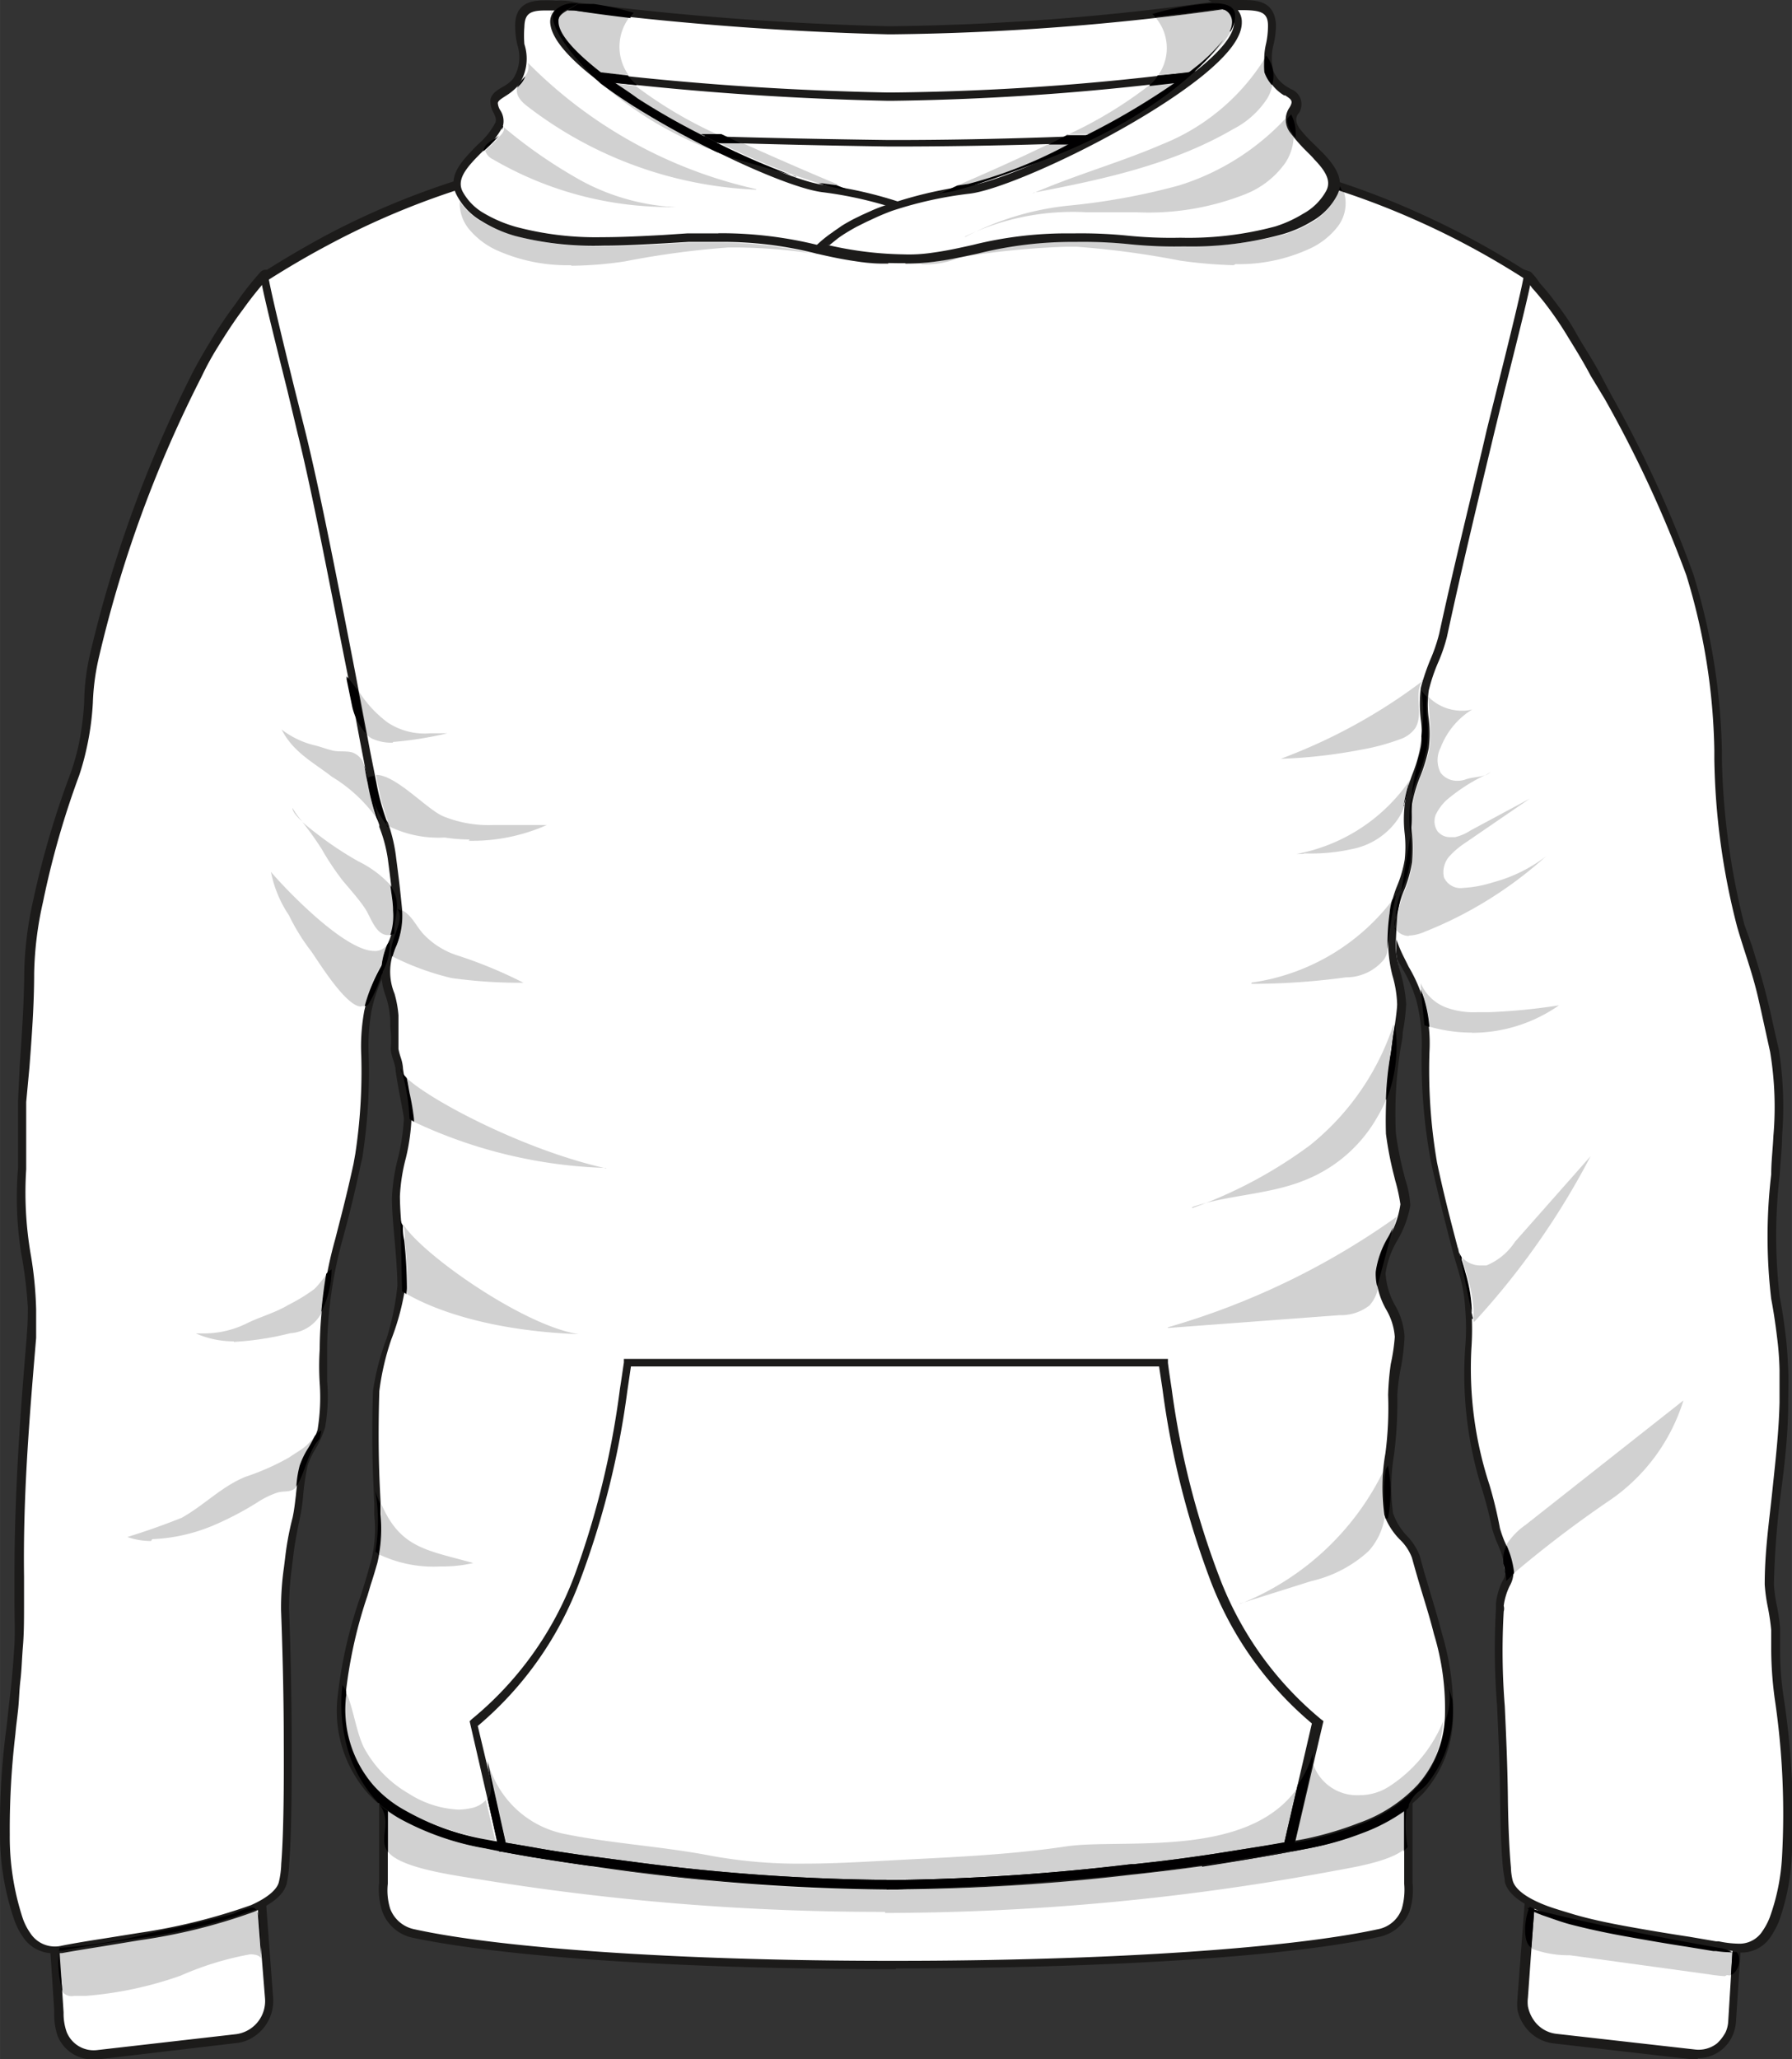 <svg id="Livello_1" data-name="Livello 1" xmlns="http://www.w3.org/2000/svg" width="35mm" height="40.21mm" viewBox="0 0 99.21 113.98">
  <rect x="0" y="0" width="99.21" height="113.98" fill="#333333" stroke="none"/>
  <defs>
    <style>
      .cls-1 {
        fill: #fff;
      }

      .cls-2, .cls-3 {
        fill: #1c1b1a;
      }

      .cls-3 {
        opacity: 0.2;
        isolation: isolate;
      }

      .cls-4 {
        fill: #010001;
      }

      .cls-5 {
        fill: #c7c7c5;
      }

      .cls-6 {
        fill: #8c8d8e;
      }
    </style>
  </defs>
  <g>
    <path class="cls-1" d="M76.31,107c-5.43,1.2-16.29,1.75-27.11,1.75-10.57,0-21.06-.61-26.38-1.75a2,2,0,0,1-1.49-1.29,5.25,5.25,0,0,1-.14-1.89V96c4.52,1.46,16.19,2.19,28,2.21,12,0,24.16-.72,28.77-2.21v7.81a5.24,5.24,0,0,1-.13,1.89A2,2,0,0,1,76.31,107"/>
    <path class="cls-2" d="M21.47,96.33v7.94a3.4,3.4,0,0,0,.13,1.38,1.81,1.81,0,0,0,1.33,1.14c4.89,1.08,15,1.75,26.31,1.75h.37c11.46,0,21.72-.67,26.68-1.75a1.74,1.74,0,0,0,1.32-1.14,3.79,3.79,0,0,0,.13-1.38V96.33c-4.37,1.29-15.34,2.12-28.14,2.12h-.39c-10.07,0-22.51-.59-27.73-2.12M49.6,109h-.37c-11.55,0-21.42-.68-26.44-1.75a2.29,2.29,0,0,1-1.64-1.48,4,4,0,0,1-.16-1.57V95.69l.32.11c4.06,1.29,15,2.16,27.88,2.16h.4c13,0,24.16-.87,28.3-2.2l.31-.1v8.54a4,4,0,0,1-.15,1.57,2.31,2.31,0,0,1-1.68,1.44c-5,1.11-15.25,1.75-26.78,1.75"/>
    <path class="cls-1" d="M95.16,113.35a1.89,1.89,0,0,1-1.37.4l-4.15-.49-3.49-.41A2,2,0,0,1,84.7,112a2.29,2.29,0,0,1-.35-.82,4.86,4.86,0,0,1,0-.54c.09-1.22.2-2.43.28-3.65l.39-5,5.56.65,5.91.68-.33,5.12c-.08,1.19-.15,2.37-.23,3.5a2.1,2.1,0,0,1-.16.7,1.72,1.72,0,0,1-.55.7"/>
    <path class="cls-2" d="M85.19,102.21l-.6,8.37a1.93,1.93,0,0,0,0,.48,2,2,0,0,0,.3.73,1.76,1.76,0,0,0,1.27.79l7.69.87a1.65,1.65,0,0,0,1.21-.34,2.32,2.32,0,0,0,.47-.61,1.66,1.66,0,0,0,.15-.62l.52-8.44-11-1.23M94,114h-.27L86,113.11a2.28,2.28,0,0,1-1.62-1,2.32,2.32,0,0,1-.37-.87,3.11,3.11,0,0,1,0-.61l.67-8.88,12,1.34-.57,8.81a2.35,2.35,0,0,1-.19.78,2.16,2.16,0,0,1-.61.79,2.09,2.09,0,0,1-1.31.46"/>
    <path class="cls-1" d="M13.55,112.68a1.8,1.8,0,0,1-.52.13l-4.37.52-3.27.37a1.86,1.86,0,0,1-1.95-1.13,4,4,0,0,1-.19-1.37c-.07-1.17-.15-2.34-.22-3.5-.1-1.48-.19-3-.28-4.37l6.12-.72,5.25-.61c.14,1.81.27,3.61.41,5.41l.24,3.22a2.51,2.51,0,0,1-.19,1.05,2.11,2.11,0,0,1-1.11,1.07"/>
    <path class="cls-2" d="M3,103.47l.52,7.93a3.05,3.05,0,0,0,.17,1.08,1.61,1.61,0,0,0,1.69,1l7.69-.88a1.85,1.85,0,0,0,1.6-2L14,102.25,3,103.49M5.14,114a2.09,2.09,0,0,1-1.95-1.3A3.68,3.68,0,0,1,3,111.49v-.24l-.54-8.16,12-1.38.66,8.88a2.37,2.37,0,0,1-1.44,2.35,2,2,0,0,1-.58.15L5.39,114H5.14"/>
    <path class="cls-1" d="M66.82,7.43c-5,3.42-10.9,6.49-17,6.84a3.35,3.35,0,0,1-.71-.07,45.65,45.65,0,0,1-16.3-7,6.23,6.23,0,0,1-2.27-2.58c-.51-1.75-1-2.93-.87-3.58A.94.94,0,0,1,30,.45,3,3,0,0,1,31.77.37q8.65,1.07,17.39,1.28A140.71,140.71,0,0,0,67.84.25a1.74,1.74,0,0,1,.87.37c1.34.81,1.41,4.22-.87,6.07-.26.21-.59.46-1,.74"/>
    <path class="cls-2" d="M30.84.58a1.23,1.23,0,0,0-.68.11.81.81,0,0,0-.31.44,5.49,5.49,0,0,0,.44,2c.14.42.29.88.44,1.43a5.89,5.89,0,0,0,2.2,2.49,45.61,45.61,0,0,0,16.2,7l.66.08c5.17-.29,10.66-2.54,16.9-6.81.38-.26.72-.52,1-.73a4.63,4.63,0,0,0,1.75-3.91A2.23,2.23,0,0,0,68.6.93L68.42.72a.89.89,0,0,0-.5-.23A143.18,143.18,0,0,1,49.42,1.9h-.26A173.68,173.68,0,0,1,31.8.58a5.13,5.13,0,0,0-1,0m19,14h0a4.78,4.78,0,0,1-.76-.09A45.56,45.56,0,0,1,32.66,7.42a6.33,6.33,0,0,1-2.37-2.75c-.15-.52-.3-1-.44-1.41A5.42,5.42,0,0,1,29.41,1a1.24,1.24,0,0,1,.53-.77A3.23,3.23,0,0,1,31.86.13a166.78,166.78,0,0,0,17.3,1.32h.25A138.58,138.58,0,0,0,67.84,0a1.26,1.26,0,0,1,.87.31l.14.1A2.62,2.62,0,0,1,70,2.55,5.16,5.16,0,0,1,68,6.87c-.27.22-.62.49-1,.77-6.37,4.31-12,6.56-17.17,6.87h0"/>
    <path class="cls-1" d="M66.82,11.15c-5,3.4-10.9,6.48-17,6.83a2.81,2.81,0,0,1-.71-.08,45.45,45.45,0,0,1-16.3-7,6.26,6.26,0,0,1-2.27-2.57c-.51-1.75-1-2.93-.87-3.59a.93.93,0,0,1,.42-.65A3.12,3.12,0,0,1,31.8,4,167.93,167.93,0,0,0,49.16,5.35,140.7,140.7,0,0,0,67.84,4a1.73,1.73,0,0,1,.87.36c1.34.82,1.41,4.23-.87,6.07-.25.21-.59.46-1,.75"/>
    <path class="cls-2" d="M30.84,4.23a1.24,1.24,0,0,0-.68.13.77.77,0,0,0-.31.42,5.4,5.4,0,0,0,.44,2.06c.14.42.29.87.44,1.42a5.92,5.92,0,0,0,2.2,2.45,45.23,45.23,0,0,0,16.18,6.91,4.58,4.58,0,0,0,.66.08c5.12-.3,10.66-2.52,16.91-6.8.37-.26.71-.51,1-.73a4.68,4.68,0,0,0,1.75-3.91,2.18,2.18,0,0,0-.83-1.75l-.18-.14a1,1,0,0,0-.5-.23A143.22,143.22,0,0,1,49.4,5.58h-.26A167.48,167.48,0,0,1,31.8,4.31c-.32,0-.64-.07-1-.08m19,14h0a6.31,6.31,0,0,1-.76-.08,46.15,46.15,0,0,1-16.37-7,6.13,6.13,0,0,1-2.37-2.69c-.15-.54-.3-1-.44-1.41a5.44,5.44,0,0,1-.44-2.29,1.27,1.27,0,0,1,.53-.77,3.36,3.36,0,0,1,2-.09A166.15,166.15,0,0,0,49.16,5.12h.25a140.35,140.35,0,0,0,18.43-1.4,1.2,1.2,0,0,1,.87.31l.14.09A2.62,2.62,0,0,1,70,6.26,5.14,5.14,0,0,1,68,10.57c-.27.22-.62.48-1,.76-6.39,4.32-12,6.57-17.17,6.87h0"/>
    <path class="cls-1" d="M97.74,107.06c-.73,1-1.75.83-2.8.63-1.39-.22-3.17-.49-4.9-.81-1-.19-2-.4-2.94-.65-.52-.14-1-.31-1.53-.49-1.16-.44-1.94-1-2.09-1.61a4.48,4.48,0,0,0-.11-.72c-.08-.88-.14-2.33-.15-4-.06-4.38-.49-8.58-.23-10.33v-.31c.1-1,.52-1.29.53-1.75a16.51,16.51,0,0,0-.7-2.47c-.49-2.75-1.83-5.06-1.53-10a15,15,0,0,0,0-2.12,9,9,0,0,0-.34-2c-.14-.53-.31-1-.45-1.53-.39-1.54-.78-3.07-1.11-4.61A30.19,30.19,0,0,1,79,58.14a9.57,9.57,0,0,0-.35-2.87,16.61,16.61,0,0,0-1.2-2.56,10.94,10.94,0,0,1-.8-2.91c-.2-1.15-.37-2.55-.49-4.11A97.37,97.37,0,0,1,76,33.49a50.68,50.68,0,0,1,2-12.65c1.34-4.18,3.5-6.65,6.64-5.52l.2.23a1.21,1.21,0,0,0,.22.32c.17.19.37.42.6.7A22,22,0,0,1,87,18.5a18.28,18.28,0,0,1,1.27,2.18,71.84,71.84,0,0,1,5.25,11.07,35.24,35.24,0,0,1,1.56,9.77,41.68,41.68,0,0,0,1.27,9.69c.42,1.36.88,2.72,1.2,4.11l.66,2.82h0a19.55,19.55,0,0,1,.16,4.71c-.16,3.16-.56,6.74-.13,9,.13.71.25,1.42.33,2.12s.11,1.25.14,1.87,0,1.24,0,1.84c-.09,3.33-.7,6.36-.82,10,0,.42.34,2,.34,2.41s0,.78,0,1.15a19.26,19.26,0,0,0,.18,2.63,44.27,44.27,0,0,1,.45,8.91,12,12,0,0,1-.7,3.5,4.41,4.41,0,0,1-.42.77"/>
    <path class="cls-2" d="M83.15,15.25c-2.62,0-4.13,3.07-5,5.63a50.67,50.67,0,0,0-2,12.59,98.19,98.19,0,0,0,.14,12.25c.14,1.55.29,2.93.49,4.09a10.25,10.25,0,0,0,.78,2.83c.13.29.28.57.43.88a8.26,8.26,0,0,1,1.15,4.68,30.26,30.26,0,0,0,.42,6.16c.31,1.47.67,2.91,1.12,4.61.07.28.15.55.22.81s.15.47.22.72a8.71,8.71,0,0,1,.34,2,15.57,15.57,0,0,1,0,2.16,20.68,20.68,0,0,0,1,7.53,23.24,23.24,0,0,1,.58,2.4,6.84,6.84,0,0,0,.25.72,5.58,5.58,0,0,1,.5,1.75,1.55,1.55,0,0,1-.21.73,3.58,3.58,0,0,0-.33,1.1.55.55,0,0,1,0,.31,38.33,38.33,0,0,0,.06,5.25c.07,1.54.15,3.29.17,5s.09,3.08.17,3.92a3.27,3.27,0,0,0,.09.7c.12.5.76,1,1.94,1.44.44.16,1,.32,1.52.48.8.23,1.75.44,2.91.65s2.37.41,3.43.57l1.46.25h.15a5.69,5.69,0,0,0,1.08.13,1.51,1.51,0,0,0,1.35-.7,3.67,3.67,0,0,0,.39-.73,11.69,11.69,0,0,0,.69-3.4A43.29,43.29,0,0,0,98.25,94a21,21,0,0,1-.19-2.63V90.23Q98,89.61,97.88,89a9.31,9.31,0,0,1-.18-1.29c0-1.86.25-3.5.43-5.25s.35-3.17.39-4.82V75.85A16.45,16.45,0,0,0,98.38,74c-.07-.6-.19-1.43-.32-2.1a29.41,29.41,0,0,1,0-6.89c0-.72.09-1.42.12-2.12A18.65,18.65,0,0,0,98,58.23L97.51,56l-.14-.62c-.22-1-.52-1.92-.82-2.85-.13-.41-.26-.82-.38-1.24A39.13,39.13,0,0,1,94.91,42v-.46a34.74,34.74,0,0,0-1.55-9.7,66.39,66.39,0,0,0-4.52-9.76l-.77-1.27c-.41-.78-.87-1.52-1.27-2.17a19.31,19.31,0,0,0-1.38-2c-.23-.28-.42-.51-.59-.69l-.18-.25-.06-.08a.65.65,0,0,0-.15-.18,3.35,3.35,0,0,0-1.29-.23m13.12,92.8a6.55,6.55,0,0,1-1.17-.13H95l-1.46-.23c-1.06-.17-2.26-.37-3.43-.58s-2.14-.44-3-.66c-.53-.14-1-.31-1.56-.5-1.35-.51-2.09-1.1-2.24-1.75,0-.19-.07-.44-.1-.76-.09-.87-.14-2.19-.16-4s-.1-3.5-.17-5a39.66,39.66,0,0,1-.06-5.34v-.3a3.61,3.61,0,0,1,.37-1.25,1.14,1.14,0,0,0,.17-.54,6.15,6.15,0,0,0-.48-1.58,7.31,7.31,0,0,1-.28-.8A20.84,20.84,0,0,0,82,82.28a21.17,21.17,0,0,1-.88-7.71,12,12,0,0,0,0-2.08,8.46,8.46,0,0,0-.32-1.93c-.07-.26-.14-.49-.21-.72s-.16-.55-.24-.87c-.44-1.7-.8-3.14-1.12-4.62a30.44,30.44,0,0,1-.52-6.25,9.58,9.58,0,0,0-.31-2.77,7.87,7.87,0,0,0-.74-1.68c-.16-.28-.31-.56-.45-.87a11.43,11.43,0,0,1-.78-2.93c-.2-1.17-.37-2.56-.49-4.12a97.73,97.73,0,0,1-.14-12.34,51.35,51.35,0,0,1,1.93-12.68c1.52-4.72,4-6.75,7-5.67l.08.07.21.24.09.12.12.18c.17.19.38.43.61.72.49.64,1,1.31,1.38,2s.87,1.41,1.29,2.18l.7,1.32a65.94,65.94,0,0,1,4.53,9.89,35.29,35.29,0,0,1,1.59,9.79V42a40.5,40.5,0,0,0,1.24,9.17L97,52.37c.3,1,.6,1.92.83,2.9l.15.6c.14.63.3,1.36.5,2.22a20.37,20.37,0,0,1,.18,4.81c0,.7-.09,1.4-.13,2.13a29.39,29.39,0,0,0,0,6.76c.14.68.24,1.41.33,2.14s.11,1.25.14,1.88,0,1.22,0,1.87c0,1.62-.18,3.24-.39,4.85a47.33,47.33,0,0,0-.4,5.19,8.25,8.25,0,0,0,.17,1.2,9.9,9.9,0,0,1,.17,1.2v1.16a17.67,17.67,0,0,0,.19,2.62,43.3,43.3,0,0,1,.45,9,12.4,12.4,0,0,1-.72,3.5,5.31,5.31,0,0,1-.44.81,1.94,1.94,0,0,1-1.75.87"/>
    <path class="cls-1" d="M15.69,104.13c-.12.56-.76,1.05-1.69,1.45a31.41,31.41,0,0,1-6.27,1.55c-1.61.27-3.16.5-4.31.71a1.86,1.86,0,0,1-2-.78,4.13,4.13,0,0,1-.47-.88,14.38,14.38,0,0,1-.71-4.65,41.72,41.72,0,0,1,.31-5.59c.11-1,.23-2,.33-3,.06-.6.11-1.24.14-1.88s.05-1.57.05-2.39V87.29c-.05-4.54.3-8.82.68-13.35V72.36a20.42,20.42,0,0,0-.36-3.12,19.86,19.86,0,0,1-.19-4.62c.06-1-.09-2.63,0-3.7.15-2.35.39-4.72.39-7.05a20.92,20.92,0,0,1,.49-3.95,49.56,49.56,0,0,1,2.05-7.06,10.92,10.92,0,0,0,.42-1.34c.48-2,.21-3.26.72-5.25A68.59,68.59,0,0,1,10.9,20.73c.33-.6.64-1.15.94-1.63A24.88,24.88,0,0,1,13.24,17a16.92,16.92,0,0,1,1.36-1.68c.15-.15.15,0,.15,0,4.08-1.49,6.45,3.49,7.61,10.38A69.37,69.37,0,0,1,23.15,33a94,94,0,0,1,0,10.88c-.08,1.58-.21,3.06-.38,4.33A14.91,14.91,0,0,1,21.66,53a9.12,9.12,0,0,0-1.3,3,11.45,11.45,0,0,0-.1,2.41,30.94,30.94,0,0,1-.33,5.44,2.9,2.9,0,0,1-.12.57c-1.2,5.74-1.57,4.93-1.86,10.22-.1,1.66.22,3-.1,4.51-.12.62-.82,1.51-1,2.09-.27,1-.23,1.87-.42,2.75a21.53,21.53,0,0,0-.37,2.13A19.73,19.73,0,0,0,15.88,89c.07,1.84.13,4.64.15,7.36s0,5.2-.14,6.71a7.09,7.09,0,0,1-.14,1"/>
    <path class="cls-2" d="M14.7,15.55a20.11,20.11,0,0,0-1.25,1.58c-.47.62-.93,1.33-1.4,2.09a15.46,15.46,0,0,0-.88,1.61A68,68,0,0,0,5.5,36.28a12.91,12.91,0,0,0-.36,2.62,15.42,15.42,0,0,1-.37,2.63,13.85,13.85,0,0,1-.39,1.4,47.77,47.77,0,0,0-2,7,19.31,19.31,0,0,0-.49,3.94c0,1.75-.13,3.5-.26,5.2L1.45,61v3.72a20.24,20.24,0,0,0,.23,4.6A21.09,21.09,0,0,1,2,72.48v1.58H2c-.38,4.49-.73,8.74-.67,13.22v1.43c0,.88,0,1.68-.06,2.4s-.07,1.32-.14,1.9S1.06,94.1,1,94.65.89,95.53.85,96a45,45,0,0,0-.31,5.56,14.49,14.49,0,0,0,.7,4.57,3.3,3.3,0,0,0,.44.88,1.62,1.62,0,0,0,1.75.69c.66-.13,1.44-.26,2.29-.39l2-.32a32.75,32.75,0,0,0,6.17-1.53c.93-.41,1.46-.88,1.55-1.29a4.9,4.9,0,0,0,.13-1c.14-1.75.15-4.58.14-6.69,0-2.93-.09-5.72-.15-7.36a15.51,15.51,0,0,1,.16-2.36l.07-.57A16.17,16.17,0,0,1,16.2,84c.09-.42.13-.81.18-1.22a14,14,0,0,1,.24-1.58,3.88,3.88,0,0,1,.49-1.05,4.43,4.43,0,0,0,.47-1,11.06,11.06,0,0,0,.12-2.57,15.06,15.06,0,0,1,0-1.9,23.15,23.15,0,0,1,.87-6.13c.25-1,.57-2.15,1-4.12l.1-.56A30.38,30.38,0,0,0,20,58.42a10.86,10.86,0,0,1,.17-2.48,9.83,9.83,0,0,1,1.31-3.09,14,14,0,0,0,1-4.65c.15-1.29.29-2.75.37-4.31a98.18,98.18,0,0,0,0-10.85,69,69,0,0,0-.78-7.33c-.81-4.77-2.5-10.45-6-10.45a3.63,3.63,0,0,0-1.34.26l-.15.05M3,108.12a2,2,0,0,1-1.75-.93,4,4,0,0,1-.49-1A14.59,14.59,0,0,1,0,101.46a40.57,40.57,0,0,1,.33-5.62c.06-.44.1-.87.15-1.33s.13-1.09.18-1.64S.76,91.67.8,91s0-1.51,0-2.38V87.27c0-4.53.3-8.81.68-13.28V73.9c.05-.51.06-1,.06-1.53a24.29,24.29,0,0,0-.38-3.07A19.85,19.85,0,0,1,1,64.62V60.9L1.09,59c.12-1.7.24-3.5.25-5.18a20.09,20.09,0,0,1,.5-4,49.34,49.34,0,0,1,2.06-7,13.79,13.79,0,0,0,.41-1.39,15.76,15.76,0,0,0,.35-2.56A12.45,12.45,0,0,1,5,36.14a69.69,69.69,0,0,1,5.69-15.57c.3-.57.62-1.12.93-1.63a23,23,0,0,1,1.42-2.12,16.49,16.49,0,0,1,1.37-1.75.39.39,0,0,1,.38-.13c3.67-1.24,6.42,2.48,7.78,10.57a65.47,65.47,0,0,1,.81,7.39,104.29,104.29,0,0,1,0,10.9c-.09,1.57-.22,3-.38,4.38a15.28,15.28,0,0,1-1.15,4.76,8.3,8.3,0,0,0-1.28,3,11,11,0,0,0-.16,2.37,30.55,30.55,0,0,1-.31,5.49,3.82,3.82,0,0,1-.11.57c-.42,2-.74,3.18-1,4.15a23.5,23.5,0,0,0-.88,6.07c0,.62,0,1.24,0,1.85A10,10,0,0,1,18,79a5.53,5.53,0,0,1-.53,1.19,4.93,4.93,0,0,0-.44.93,13.77,13.77,0,0,0-.25,1.69,9.27,9.27,0,0,1-.19,1.27c-.18.87-.3,1.54-.36,2.1l-.07.57A17.47,17.47,0,0,0,16,89.05c.07,1.63.14,4.37.15,7.37,0,2.13,0,5-.14,6.73a6.38,6.38,0,0,1-.13,1.07c-.13.61-.73,1.14-1.83,1.61a31.42,31.42,0,0,1-6.32,1.57l-2,.33c-.87.14-1.63.26-2.28.38a4,4,0,0,1-.49,0"/>
    <path class="cls-1" d="M78.67,99a8.32,8.32,0,0,1-3.36,2.18,18,18,0,0,1-3,.88c-3.34.64-6.6,1.1-9.56,1.42-6.89.76-12.18.82-13,.83a121.37,121.37,0,0,1-16.82-1.26c-1.93-.27-3.94-.59-6-1a14.79,14.79,0,0,1-4.62-1.67A7.16,7.16,0,0,1,20.55,99,6.77,6.77,0,0,1,19,93.75a25.23,25.23,0,0,1,1.22-5.56c.22-.73.41-1.32.54-1.81a7.72,7.72,0,0,0,.18-2.62c-.06-1.38-.21-3.32-.09-6.86,0-1.22,1.48-4.56,1.51-5.8S22,67.5,22,66.18s.64-3,.64-4.28c0-.21-.47-2.63-.47-2.82S22,58.21,22,58c0-.57-.08-1.33-.08-1.89s-.49-1.65-.49-2.15c0-1.64.79-2,.65-3.67-.08-.88-.19-1.86-.34-2.87a8.88,8.88,0,0,0-.44-1.9,13.8,13.8,0,0,1-.65-2.28c-.17-.78-.32-1.62-.5-2.5-.22-1.14-.45-2.37-.69-3.62-.89-4.74-1.92-10-2.8-13.31-1.06-4.31-1.89-7.6-2-8.58,1.12-.72,2.24-1.38,3.35-2A44.35,44.35,0,0,1,29.74,9a43.63,43.63,0,0,1,13.49-.69,60.87,60.87,0,0,0,8,.31A44.57,44.57,0,0,0,56,8.31,43.54,43.54,0,0,1,66.8,8.5,44.41,44.41,0,0,1,78.67,12a46.52,46.52,0,0,1,6,3.28c-.16,1-1,4.27-2.06,8.58-.82,3.35-1.75,7.3-2.62,11.3-.23,1-.8,2-1,3-.17.8.23,2.42.08,3.2-.26,1.31-.71,1.86-.87,3.09s.11,2.21,0,3.24-.74,2-.81,2.89c0,.71-.09,1.37-.1,1.94,0,.88.49,2.08.49,3.07,0,.5-.21,1.5-.36,2.75a22.83,22.83,0,0,0-.21,4.37A15.8,15.8,0,0,0,77.57,65a10.64,10.64,0,0,1,.28,1.69c-.21,1.46-1.26,2.42-1.37,3.7s1.07,2.47,1,3.5-.35,2.37-.32,3.31c.09,2.62-.62,4.68-.26,6.54.07.82,1.26,1.7,1.44,2.39.33,1.28.87,2.73,1.22,4.24a15.37,15.37,0,0,1,.62,4.52A6.22,6.22,0,0,1,78.64,99"/>
    <path class="cls-2" d="M14.87,15.4c.16.88.7,3.13,1.44,6.13l.57,2.27c.82,3.3,1.81,8.4,2.77,13.35l.69,3.63c.16.87.34,1.75.49,2.49a12.86,12.86,0,0,0,.57,2.13l.07.13a8.65,8.65,0,0,1,.46,1.95c.14,1.05.25,2,.33,2.86a4.34,4.34,0,0,1-.31,2A3.18,3.18,0,0,0,21.84,55a6,6,0,0,1,.22,1.2v.87c0,.3,0,.69,0,1a3.74,3.74,0,0,0,.12.45,2.38,2.38,0,0,1,.13.6c0,.1.14.87.24,1.36a14.3,14.3,0,0,1,.23,1.46,11.36,11.36,0,0,1-.31,2.16,10.08,10.08,0,0,0-.33,2.11c0,.63.07,1.52.15,2.37s.17,1.86.16,2.57a13.71,13.71,0,0,1-.79,3A14.39,14.39,0,0,0,21,77c-.09,3,0,4.85.07,6.16v.65a8.22,8.22,0,0,1-.18,2.71c-.1.34-.21.73-.36,1.18l-.19.64a25.48,25.48,0,0,0-1.21,5.51,6.45,6.45,0,0,0,1.49,5,6.55,6.55,0,0,0,1.75,1.39,14.65,14.65,0,0,0,4.55,1.58c1.9.36,3.91.69,5.95,1a121.49,121.49,0,0,0,16.28,1.27h.52a126,126,0,0,0,13-.88c3.33-.36,6.54-.87,9.53-1.41a18.53,18.53,0,0,0,3-.88,8.19,8.19,0,0,0,3.28-2.12A6.05,6.05,0,0,0,80,94.84a14.14,14.14,0,0,0-.61-4.38c-.19-.76-.42-1.51-.64-2.23s-.41-1.38-.58-2a2.7,2.7,0,0,0-.66-1,3.79,3.79,0,0,1-.88-1.38,11.08,11.08,0,0,1,.07-3.4,19.37,19.37,0,0,0,.15-3.23A14.6,14.6,0,0,1,77,75.49,10.59,10.59,0,0,0,77.22,74a3.47,3.47,0,0,0-.47-1.5,4.25,4.25,0,0,1-.57-2.06,5.13,5.13,0,0,1,.68-1.88,5.08,5.08,0,0,0,.67-1.9,9.57,9.57,0,0,0-.28-1.29l-.08-.32a19.29,19.29,0,0,1-.44-2.29A24.68,24.68,0,0,1,77,58.31c.06-.43.11-.87.17-1.22.1-.67.17-1.19.18-1.49A6.28,6.28,0,0,0,77.09,54a7.54,7.54,0,0,1-.23-1.56,13.61,13.61,0,0,1,.1-1.95,5.79,5.79,0,0,1,.4-1.48,6.49,6.49,0,0,0,.41-1.43,6.74,6.74,0,0,0,0-1.42,6.81,6.81,0,0,1,.44-3.34,9.72,9.72,0,0,0,.45-1.51,5.31,5.31,0,0,0,0-1.49,7.32,7.32,0,0,1,0-1.75,12.46,12.46,0,0,1,.53-1.56,9.4,9.4,0,0,0,.49-1.44C80.56,31,81.6,26.9,82.31,23.8l.57-2.29c.75-3,1.29-5.21,1.46-6.12a44.6,44.6,0,0,0-5.81-3.14A43.91,43.91,0,0,0,56,8.62c-1.57.18-3.16.28-4.74.32a63.6,63.6,0,0,1-8.05-.33,43.64,43.64,0,0,0-25.13,5c-1.07.57-2.16,1.21-3.2,1.87M49.22,104.6a117.74,117.74,0,0,1-16.35-1.28c-2-.28-4.07-.6-6-1a15.09,15.09,0,0,1-4.7-1.63,7.1,7.1,0,0,1-1.85-1.47,6.9,6.9,0,0,1-1.62-5.38A25.18,25.18,0,0,1,20,88.24l.2-.64c.14-.45.25-.88.34-1.17a7.41,7.41,0,0,0,.18-2.57v-.64c-.06-1.34-.17-3.2-.07-6.23a13.94,13.94,0,0,1,.76-2.92A15,15,0,0,0,22,71.19c0-.68-.07-1.6-.15-2.51s-.16-1.75-.15-2.41A10.63,10.63,0,0,1,22.06,64a12,12,0,0,0,.3-2.06c0-.11-.14-.87-.24-1.37-.16-.88-.23-1.33-.23-1.45a3.74,3.74,0,0,0-.12-.45,2.39,2.39,0,0,1-.14-.6,6.09,6.09,0,0,0,0-1c-.05-.32,0-.66-.05-.87a4.67,4.67,0,0,0-.22-1.05,3.7,3.7,0,0,1,.15-3,3.75,3.75,0,0,0,.3-1.75c-.09-.87-.19-1.75-.34-2.86A8,8,0,0,0,21,45.78v-.11a14.16,14.16,0,0,1-.6-2.21c-.15-.78-.31-1.62-.48-2.49l-.67-3.61c-1-5-1.95-10.06-2.77-13.35l-.57-2.39c-.79-3.17-1.37-5.48-1.49-6.3v-.15l.12-.08c1.1-.71,2.24-1.37,3.39-2A44,44,0,0,1,29.74,8.82a43.07,43.07,0,0,1,13.54-.7,61.62,61.62,0,0,0,7.92.3,46.54,46.54,0,0,0,4.72-.3,43.9,43.9,0,0,1,22.74,3.72,45.84,45.84,0,0,1,6,3.27l.14.07v.16c-.13.81-.71,3.12-1.51,6.31l-.56,2.29C82,27,81,31.1,80.11,35.24a9.19,9.19,0,0,1-.52,1.5,9.51,9.51,0,0,0-.49,1.48,5.9,5.9,0,0,0,0,1.57,6.35,6.35,0,0,1,0,1.63A8.73,8.73,0,0,1,78.62,43a7.82,7.82,0,0,0-.44,1.5,6.91,6.91,0,0,0,0,1.7,9.77,9.77,0,0,1,0,1.53,7.32,7.32,0,0,1-.43,1.52,5.28,5.28,0,0,0-.38,1.36c-.06.7-.09,1.34-.1,1.9a6.41,6.41,0,0,0,.28,1.37,8.19,8.19,0,0,1,.3,1.7,11.46,11.46,0,0,1-.19,1.56c0,.38-.12.78-.17,1.22a22.79,22.79,0,0,0-.21,4.37,18.19,18.19,0,0,0,.43,2.2l.08.32a5.71,5.71,0,0,1,.29,1.48,5.8,5.8,0,0,1-.76,2,5,5,0,0,0-.61,1.75,4.08,4.08,0,0,0,.51,1.75,3.93,3.93,0,0,1,.54,1.75,12.39,12.39,0,0,1-.18,1.61,10.93,10.93,0,0,0-.22,1.61,22.88,22.88,0,0,1-.18,3.31,11,11,0,0,0-.06,3.24,3.45,3.45,0,0,0,.73,1.22,3.38,3.38,0,0,1,.76,1.17c.15.61.36,1.29.57,2s.44,1.46.64,2.24a14.88,14.88,0,0,1,.63,4.59,6.51,6.51,0,0,1-1.63,4.27,9,9,0,0,1-3.5,2.24,17.66,17.66,0,0,1-3.1.88c-3,.58-6.23,1.06-9.62,1.42a118.4,118.4,0,0,1-13,.81h-.51"/>
    <path class="cls-1" d="M66.82,10.15a72.7,72.7,0,0,1-17,2.63h-.71a93.71,93.71,0,0,1-16.3-2.72,5.83,5.83,0,0,1-2.27-1c-.51-.69-1-1.15-.87-1.4a.66.66,0,0,1,.42-.24,7.23,7.23,0,0,1,1.74,0c5.81.31,11.46.47,17.34.47,6.26,0,12.53-.25,18.7-.58a3.59,3.59,0,0,1,.87.14c1.34.33,1.41,1.67-.87,2.38a9.55,9.55,0,0,1-1,.31"/>
    <path class="cls-2" d="M30.84,7.63a3.78,3.78,0,0,0-.75,0,.72.72,0,0,0-.28.13,6.57,6.57,0,0,0,.48.57c.18.22.3.36.45.57s.43.36,2.19.87a93.94,93.94,0,0,0,16.23,2.75h.7a72.21,72.21,0,0,0,17-2.63l1-.32c1.25-.39,1.67-.94,1.67-1.29s-.32-.52-.77-.63h-.16a1.62,1.62,0,0,0-.61-.09c-7.44.38-13.12.55-18.5.55h-.25c-6.9-.1-12.34-.29-17.39-.52h-1m19,5.48h-.74a94.13,94.13,0,0,1-16.33-2.76c-2-.6-2.31-.95-2.43-1.09l-.44-.55c-.34-.45-.61-.78-.44-1.07A.94.94,0,0,1,30,7.24a8.44,8.44,0,0,1,1.88,0c5.09.26,10.43.42,17.31.51h.25c5.38,0,11.07-.19,18.44-.62h.07a2.38,2.38,0,0,1,.7.11h.14c.69.17,1.11.59,1.13,1.09,0,.71-.72,1.36-2,1.75l-1,.29A73.2,73.2,0,0,1,49.82,13h0"/>
    <path class="cls-3" d="M68.29,14.68a26.09,26.09,0,0,1-2.94-.25,48.36,48.36,0,0,0-5.73-.77H59a44.09,44.09,0,0,0-6,.61l.09-.07L54,14a22.13,22.13,0,0,1,5.44-.65c.87,0,1.9.05,3,.13s2.06.13,3,.13h.07A19.41,19.41,0,0,0,71,13a6.53,6.53,0,0,0,1.65-.71A3.55,3.55,0,0,0,74,10.85a1.57,1.57,0,0,0,.11-.35l.28.08a2.12,2.12,0,0,1-.36,2,4.17,4.17,0,0,1-1.62,1.23,9.31,9.31,0,0,1-4,.81"/>
    <path class="cls-4" d="M74.35,10.57l-.27-.08a1.61,1.61,0,0,0,0-.31,1.5,1.5,0,0,1,.22.39"/>
    <path class="cls-3" d="M48.87,14.6a5.6,5.6,0,0,1-1.58-.18h.2a11.87,11.87,0,0,0,1.68.12h-.3"/>
    <path class="cls-3" d="M31.59,14.68a9.53,9.53,0,0,1-4.05-.81,4.34,4.34,0,0,1-1.61-1.23,2.28,2.28,0,0,1-.48-1.49,3.68,3.68,0,0,0,1.19,1.1,7.37,7.37,0,0,0,1.85.79,17.32,17.32,0,0,0,4.86.6c1.14,0,2.29-.07,3.4-.13l1.33-.08h1.69a22.1,22.1,0,0,1,5.43.65h.11a30.57,30.57,0,0,0-4.37-.38h-.63a47.92,47.92,0,0,0-5.72.77,20.81,20.81,0,0,1-2.94.24"/>
    <path class="cls-3" d="M51,14.6H50a12,12,0,0,0,1.7-.12,6.85,6.85,0,0,0,.81-.13l.53-.06a4.73,4.73,0,0,1-2,.34"/>
    <path class="cls-5" d="M52.48,14.32l.62-.12-.09.06-.53.06"/>
    <path class="cls-1" d="M53.84,13.68a17.54,17.54,0,0,1-6.33.53c-2.83-.42-4.23-1.3-9.44-1-3.16.14-6.41.51-9.51-.39A7.46,7.46,0,0,1,26.81,12a3.38,3.38,0,0,1-1.29-1.31c-.75-1.45,1.81-2.62,2.21-3.85.16-.5-.32-.77-.28-1.23s.75-.59,1.2-1.12c.76-.87.13-2.08.15-3.1C28.8.1,29.74.17,31.31.32c-.47.26-.64.53-.63.87.07,1.16,2,2.82,4.48,4.37,3.7,2.36,8.63,4.58,10.38,4.8a19.94,19.94,0,0,1,4.37,1c.33.11.65.24,1,.36l.75.34.63.35.34.2a7,7,0,0,1,1.26,1"/>
    <path class="cls-2" d="M39.77,12.91a22.43,22.43,0,0,1,5.53.66c.73.16,1.43.32,2.25.43.54.06,1.07.11,1.62.12a19,19,0,0,0,4.18-.53,7,7,0,0,0-.88-.66l-.33-.2-.61-.33L50.79,12a9.57,9.57,0,0,0-.93-.36,21.49,21.49,0,0,0-4.32-1c-1.9-.23-6.89-2.54-10.5-4.81-2-1.31-4.51-3.17-4.58-4.59A.92.92,0,0,1,30.7.58h-.54c-.87,0-1.11.22-1.13.92a5.86,5.86,0,0,0,0,.94,2.61,2.61,0,0,1-.32,2.27,3,3,0,0,1-.7.59c-.26.17-.43.27-.45.4a.84.84,0,0,0,.14.41,1.09,1.09,0,0,1,.14.88,4.7,4.7,0,0,1-1.12,1.39c-.88.87-1.46,1.53-1.11,2.22a3.09,3.09,0,0,0,1.21,1.22,7.48,7.48,0,0,0,1.75.74,17.17,17.17,0,0,0,4.73.57c1.12,0,2.27-.06,3.38-.12l1.35-.09h1.75m9.41,1.67a10.59,10.59,0,0,1-1.69-.11c-.88-.12-1.59-.28-2.29-.44a21.18,21.18,0,0,0-5.43-.65H38.12l-1.33.08c-1.11.06-2.27.13-3.4.13a17.38,17.38,0,0,1-4.87-.54,7.21,7.21,0,0,1-1.84-.81,3.55,3.55,0,0,1-1.37-1.4c-.63-1.12.33-2,1.12-2.83a4.14,4.14,0,0,0,1-1.24c.06-.19,0-.31-.1-.53a1.25,1.25,0,0,1-.18-.65c0-.37.34-.59.66-.78a2,2,0,0,0,.59-.45,2.21,2.21,0,0,0,.24-1.89,4.72,4.72,0,0,1-.12-1.06c0-1.24.88-1.4,1.62-1.4A6.63,6.63,0,0,1,31.32.1l.73.07-.66.42c-.43.24-.5.43-.5.7,0,.93,1.65,2.46,4.38,4.2,3.84,2.38,8.67,4.54,10.3,4.74a22.58,22.58,0,0,1,4.37,1c.35.11.66.23,1,.36l.77.35c.24.13.43.23.64.36l.35.2a7.12,7.12,0,0,1,1.29,1l.28.28-.38.11a18.87,18.87,0,0,1-4.73.66"/>
    <path class="cls-1" d="M72.41,12a7.24,7.24,0,0,1-1.61.71,18.27,18.27,0,0,1-5.41.64,24.42,24.42,0,0,1-3-.12c-6.32-.48-7.71.55-10.76,1a17.61,17.61,0,0,1-6.34-.53,6.57,6.57,0,0,1,.82-.68l.43-.3.69-.39.48-.25.59-.26c.29-.13.61-.25.93-.36a22,22,0,0,1,4.37-1c2.2-.28,9.25-3.61,12.77-6.49,1.25-1,2.07-2,2.07-2.76a1,1,0,0,0-.64-.93c1.57,0,2.49-.15,2.55,1.11A9.24,9.24,0,0,0,70.25,4a2.15,2.15,0,0,0,1,1.12c.41.26.66.49.28,1.06a.88.88,0,0,0,.15,1.11A11.87,11.87,0,0,0,73,8.69c.6.65,1.07,1.32.69,2.06A3.32,3.32,0,0,1,72.41,12"/>
    <path class="cls-2" d="M45.82,13.56a19.69,19.69,0,0,0,4.19.52,8.59,8.59,0,0,0,1.6-.09c.82-.11,1.52-.27,2.24-.43a21.5,21.5,0,0,1,5.53-.64,25.92,25.92,0,0,1,3,.12,23.85,23.85,0,0,0,2.93.12h.07a18.53,18.53,0,0,0,5.24-.63,6.88,6.88,0,0,0,1.51-.69,3.22,3.22,0,0,0,1.29-1.27c.26-.49.07-1-.65-1.74-.14-.17-.29-.31-.44-.46a9.36,9.36,0,0,1-.88-1A1.18,1.18,0,0,1,71.36,6c.26-.4.16-.48-.21-.72h-.06a2.39,2.39,0,0,1-1-1.2,3.54,3.54,0,0,1,0-1.65,4.79,4.79,0,0,0,.11-1c0-.75-.39-.87-1.49-.87h-.18a1.06,1.06,0,0,1,.22.69c0,.79-.71,1.75-2.17,2.94-3.72,3-10.75,6.28-12.9,6.53a21.63,21.63,0,0,0-4.29.95c-.3.11-.59.23-.88.36l-.56.26-.48.24c-.23.12-.45.25-.66.38s-.29.19-.43.29l-.46.37m4.18,1A19,19,0,0,1,45.32,14l-.39-.15.28-.28a6.67,6.67,0,0,1,.88-.71c.14-.11.29-.2.44-.31s.46-.28.7-.41l.49-.24.6-.27a8.41,8.41,0,0,1,1-.36,22.75,22.75,0,0,1,4.37-1c2-.25,9.07-3.5,12.63-6.43,1.67-1.35,2-2.14,2-2.58a.83.83,0,0,0-.52-.71L66.89,0h1.75c.88,0,1.9,0,2,1.34A4.68,4.68,0,0,1,70.5,2.5a2.89,2.89,0,0,0,0,1.43,1.86,1.86,0,0,0,.87.94l.09.06A.89.89,0,0,1,72,6.07h0a.49.49,0,0,1-.14.24c-.1.17-.19.4.1.82a8.48,8.48,0,0,0,.87.93l.46.46c.61.65,1.19,1.45.72,2.32a3.52,3.52,0,0,1-1.36,1.4,6.65,6.65,0,0,1-1.66.73,18.88,18.88,0,0,1-5.44.67h0a24.75,24.75,0,0,1-3-.12,25.17,25.17,0,0,0-3-.13,21.63,21.63,0,0,0-5.43.65c-.71.15-1.42.32-2.27.43a12,12,0,0,1-1.7.12"/>
    <path class="cls-1" d="M71.36,102.21l-1.54.27c-.83.14-1.64.28-2.45.4-1.1.16-2.19.3-3.25.42l-1.41.17c-6.79.75-12,.82-13,.87a111.08,111.08,0,0,1-14.69-1L32.17,103l-2.71-.43-1.64-.29-1-4.37c-.2-.87-.4-1.75-.6-2.55a19.17,19.17,0,0,0,5.7-8A47.77,47.77,0,0,0,34.5,76.87c.08-.49.15-1,.22-1.46H64.45l.21,1.46a47.85,47.85,0,0,0,2.62,10.41,19.09,19.09,0,0,0,5.7,8c-.2.87-.4,1.75-.59,2.55-.33,1.45-.67,2.91-1,4.37"/>
    <path class="cls-2" d="M28,102l1.47.25c.87.16,1.82.3,2.7.43l2.89.38a112.89,112.89,0,0,0,14,1h.64a125.16,125.16,0,0,0,12.94-.87h.16l1.25-.14c1.1-.13,2.18-.28,3.23-.44l2.45-.39L71.1,102l1.53-6.6a19.28,19.28,0,0,1-5.65-8,47.5,47.5,0,0,1-2.62-10.5l-.19-1.26H34.93L34.73,77a47.27,47.27,0,0,1-2.62,10.49,19.3,19.3,0,0,1-5.66,8.05L28,102.05m21.08,2.5a114.34,114.34,0,0,1-14.08-1l-2.9-.39c-1-.14-1.75-.27-2.71-.43l-1.63-.28h-.11L26,95.28l.11-.11a18.79,18.79,0,0,0,5.68-7.92,47.46,47.46,0,0,0,2.53-10.37c.08-.49.15-1,.22-1.46v-.2H64.66v.22c.06.48.14,1,.21,1.46a46.23,46.23,0,0,0,2.62,10.35,18.86,18.86,0,0,0,5.66,7.93l.12.09-1.68,7.19h-.16l-1.54.28-2.46.39c-1.05.16-2.14.3-3.25.44l-1.31.11h-.16c-6.77.75-12,.82-13,.87h-.64"/>
    <path class="cls-6" d="M83.32,87l-.08-.42a1.26,1.26,0,0,1,.08.43"/>
    <path class="cls-3" d="M83.8,87.11V87a5.09,5.09,0,0,0-.41-1.48,3.9,3.9,0,0,1,1.07-1.11l8.74-6.89A10.44,10.44,0,0,1,89,83.13a63.11,63.11,0,0,0-5.24,4"/>
    <path class="cls-4" d="M83.39,87.52a1.75,1.75,0,0,0-.07-.51,1.26,1.26,0,0,0-.08-.43,2.26,2.26,0,0,1,0-.52,1.87,1.87,0,0,1,.17-.52A5.09,5.09,0,0,1,83.82,87v.09l-.41.41"/>
    <path class="cls-3" d="M81.58,73.14v-.65a8.55,8.55,0,0,0-.4-2c-.06-.25-.14-.48-.21-.72a.33.33,0,0,0,0-.14,1.38,1.38,0,0,0,1,.42h.32a3.48,3.48,0,0,0,1.59-1.32L88.06,64a42.44,42.44,0,0,1-6.44,9.17"/>
    <path class="cls-4" d="M81.55,73c-.25-1.22-.51-2.45-.77-3.67a2.15,2.15,0,0,0,.14.26.33.33,0,0,1,0,.14c.07.23.15.47.21.71a8.39,8.39,0,0,1,.35,2V73m-.73-3.7a.85.85,0,0,1,0-.26l0,.26"/>
    <path class="cls-3" d="M78,51.81a.94.94,0,0,1-.58-.21l-.09-.09a4.3,4.3,0,0,1,.07-.88,4.94,4.94,0,0,1,.38-1.35,6.73,6.73,0,0,0,.42-1.52,7.92,7.92,0,0,0,0-1.54,6.83,6.83,0,0,1,0-1.69A8.72,8.72,0,0,1,78.64,43a7,7,0,0,0,.5-1.61,6.43,6.43,0,0,0,0-1.64c0-.43-.08-.87-.07-1.19a2.6,2.6,0,0,0,1.86.78,1.88,1.88,0,0,0,.58-.07,4.27,4.27,0,0,0-1.75,2.11,1.51,1.51,0,0,0,0,1.4,1.14,1.14,0,0,0,.95.44,1.27,1.27,0,0,0,.47-.09c.38-.12.75-.1,1.07-.24a10,10,0,0,0-2.18,1.41,2.83,2.83,0,0,0-.58.79,1,1,0,0,0,.1.93.9.9,0,0,0,.75.32h.22a2.81,2.81,0,0,0,.87-.38l3.26-1.75-3.62,2.48a4.48,4.48,0,0,0-.87.76,1.34,1.34,0,0,0-.26,1.11,1,1,0,0,0,1.06.59,6.58,6.58,0,0,0,1.66-.31,8.37,8.37,0,0,0,2.92-1.43,22.23,22.23,0,0,1-6.71,4.17,2.42,2.42,0,0,1-.88.21"/>
    <path class="cls-3" d="M78.46,42.14c.09-.45.16-.87.23-1.34a1.57,1.57,0,0,1,0,.53,4.56,4.56,0,0,1-.2.81"/>
    <path class="cls-4" d="M77.33,51.51c-.22-.26-.14-.53,0-.88a8.35,8.35,0,0,0,.25-1.34c.18-1,.33-2,.5-3s0-1.75.11-2.62c.09-.52.2-1,.3-1.56a4.56,4.56,0,0,0,.2-.81,1.57,1.57,0,0,0,0-.53,8.45,8.45,0,0,0,0-2.56,2.6,2.6,0,0,0,.3.36A6.79,6.79,0,0,0,79,39.72a6.35,6.35,0,0,1,0,1.63,8,8,0,0,1-.48,1.58,7.82,7.82,0,0,0-.44,1.5,6.91,6.91,0,0,0,0,1.7,9.77,9.77,0,0,1,0,1.53,6.75,6.75,0,0,1-.43,1.52,4.58,4.58,0,0,0-.37,1.36c0,.31-.06.61-.07.87"/>
    <path class="cls-3" d="M82.22,42.93l.3-.19a1,1,0,0,1-.3.19"/>
    <path class="cls-3" d="M81.5,57.16a8.57,8.57,0,0,1-2.36-.33,7.35,7.35,0,0,0-.3-1.62l-.18-.53v-.25a2.47,2.47,0,0,0,1.52,1.38,4.42,4.42,0,0,0,1.57.22h.68a33.53,33.53,0,0,0,3.88-.38,8.41,8.41,0,0,1-4.83,1.52"/>
    <path class="cls-4" d="M79.14,56.85l-.28-.1c-.07-.68-.14-1.35-.2-2l.18.52a7.48,7.48,0,0,1,.3,1.61"/>
    <path class="cls-3" d="M95.5,109.39a8.46,8.46,0,0,1-.88-.1l-7.72-1.06a5.71,5.71,0,0,1-2.12-.37l.17-2.13.55.22a14.21,14.21,0,0,0,1.56.51c.82.22,1.74.44,3,.66s2.38.41,3.44.57l1.46.24h.15c.3,0,.59.1.87.12l-.08,1.28a.76.76,0,0,1-.3,0"/>
    <path class="cls-4" d="M95.83,109.33l.08-1.28h.23l.08.1a1,1,0,0,1-.31,1.15h-.08m-11.07-1.5h0c-.49-.33-.35-1.68-.07-2.25l.26.12-.17,2.14"/>
    <path class="cls-4" d="M96.14,108.07h-.23A6.42,6.42,0,0,1,95,108h-.15l-1.46-.24c-1.06-.16-2.26-.37-3.43-.58s-2.14-.43-3-.65c-.53-.14-1-.32-1.56-.51-.18-.07-.37-.14-.55-.23l-.26-.12v-.06c3.44.88,7,1.58,10.57,2.21a1.87,1.87,0,0,1,.88.34"/>
    <path class="cls-3" d="M57.15,10.72C59.5,9.69,62,9,64.31,8A11.86,11.86,0,0,0,70,3.27a3.22,3.22,0,0,0,.09.76,2,2,0,0,0,.36.65,2.3,2.3,0,0,1-.31.8,4.94,4.94,0,0,1-1.89,1.68c-3.35,1.95-7.22,2.78-11,3.5"/>
    <path class="cls-4" d="M70.39,4.68A2.17,2.17,0,0,1,70,4,3.84,3.84,0,0,1,70,3.27l.1-.2a1.83,1.83,0,0,1,.34,1.61"/>
    <path class="cls-3" d="M53.43,13.12a15.61,15.61,0,0,1,5.86-1.75,36.48,36.48,0,0,0,6-1.11,13.59,13.59,0,0,0,5.88-3.7,1.42,1.42,0,0,0,.27.79l.18.26A2.82,2.82,0,0,1,71.17,9a4.92,4.92,0,0,1-2.23,1.75,14.54,14.54,0,0,1-6,1H60.16a13.74,13.74,0,0,0-6.73,1.34"/>
    <path class="cls-4" d="M71.72,7.63a2.61,2.61,0,0,1-.19-.27,1.36,1.36,0,0,1-.27-.78c.07-.09.15-.17.22-.25a2.25,2.25,0,0,1,.24,1.3"/>
    <path class="cls-3" d="M41.87,10.5A22.25,22.25,0,0,1,29.23,5.91c-.32-.24-.67-.57-.61-1a.29.29,0,0,1,0-.13l.14-.15a1.71,1.71,0,0,0,.32-.44.76.76,0,0,0,.14-.72h0a25.59,25.59,0,0,0,12.65,7"/>
    <path class="cls-4" d="M28.65,4.81a2,2,0,0,1,.43-.58h0a1.31,1.31,0,0,1-.28.45l-.14.15m.56-1.33-.07-.11.07.11h0"/>
    <path class="cls-3" d="M37,11.46a19.38,19.38,0,0,1-9.69-2.63.84.84,0,0,1-.45-.49h0a8.93,8.93,0,0,0,.87-.87.77.77,0,0,0,.17-.27V7.05a27,27,0,0,0,4.37,3,12.28,12.28,0,0,0,5.2,1.42h-.53"/>
    <path class="cls-4" d="M26.77,8.38h0c0-.31.29-.51.56-.66a1.73,1.73,0,0,0,.31-.22,8.93,8.93,0,0,1-.87.87h0m1-1.2a.3.3,0,0,0,0-.23l.09.07-.07.16"/>
    <path class="cls-3" d="M68.66,88.78a15,15,0,0,0,7.93-7.35,9.06,9.06,0,0,0,0,2.44l.06.18a3.62,3.62,0,0,1-.88,1.81,7,7,0,0,1-3.17,1.66l-4,1.26"/>
    <path class="cls-4" d="M76.7,84.05v-.18a9.06,9.06,0,0,1,0-2.44c0-.11.1-.21.14-.32a7.65,7.65,0,0,1,0,2.94"/>
    <path class="cls-3" d="M64.66,73.47a41.63,41.63,0,0,0,12.67-6.12l-.17.62a1.77,1.77,0,0,1-.27.53,5.3,5.3,0,0,0-.67,1.88,2.61,2.61,0,0,0,.08.88,2,2,0,0,1-.48,1,2.57,2.57,0,0,1-1.66.54l-9.5.71"/>
    <path class="cls-4" d="M76.25,71.24a2.89,2.89,0,0,1-.08-.88,5.13,5.13,0,0,1,.68-1.88c.09-.16.18-.34.27-.53L76.31,71l-.06.18"/>
    <path class="cls-3" d="M70.91,42a30.8,30.8,0,0,0,7.87-4.32h0c-.56.64.07,1.84-.43,2.63a1.71,1.71,0,0,1-.87.62,12,12,0,0,1-2.13.57A28.47,28.47,0,0,1,71,42"/>
    <path class="cls-4" d="M78.72,37.69h0l.09-.06-.1.08"/>
    <path class="cls-3" d="M72.13,47.27h-.35a9.76,9.76,0,0,0,6.28-4.1v.1a8.19,8.19,0,0,0-.28,1.11v.15a3.07,3.07,0,0,1-.43.87A4,4,0,0,1,74.85,47a10.49,10.49,0,0,1-2.62.24"/>
    <path class="cls-4" d="M77.73,44.61v-.14A10.18,10.18,0,0,1,78,43.35a6.8,6.8,0,0,1-.3,1.26"/>
    <path class="cls-3" d="M69.3,54.39a11.9,11.9,0,0,0,7.77-4.54,3.72,3.72,0,0,0-.14.74c-.06.74-.09,1.42-.11,2h0a1.13,1.13,0,0,1-.19.51,2.71,2.71,0,0,1-2.12,1,38.34,38.34,0,0,1-5.24.36"/>
    <path class="cls-4" d="M76.82,52.56h0a12.33,12.33,0,0,1,.11-2,3.72,3.72,0,0,1,.14-.74l.22-.3a27,27,0,0,0-.47,3m.47-3a1.42,1.42,0,0,1,.26-.38l-.26.38"/>
    <path class="cls-3" d="M65.12,67.24l.87-.36-.87.36m.87-.36a25.11,25.11,0,0,0,6.54-3.49,14.26,14.26,0,0,0,4.63-6.72h0l0,.37c-.06.36-.11.78-.17,1.22a25.26,25.26,0,0,0-.23,2.56,7.53,7.53,0,0,1-.5,1,8,8,0,0,1-4,3.5c-2,.82-4.24.81-6.24,1.49"/>
    <path class="cls-4" d="M76.73,60.86A17.09,17.09,0,0,1,77,58.29c.06-.43.11-.87.17-1.22l.06-.37a8.2,8.2,0,0,1-.46,4.16"/>
    <path class="cls-3" d="M33.54,64.65A26.77,26.77,0,0,1,22.92,62.1v-.16c0-.11-.08-.53-.25-1.46,0-.24-.09-.54-.15-.8,1.37,1.27,6.55,4,11.06,5"/>
    <path class="cls-4" d="M22.92,62.1l-.25-.16a10.94,10.94,0,0,0-.4-2.54c.08.09.17.18.25.28.06.26.11.56.15.8a14.36,14.36,0,0,1,.25,1.46v.16m-.65-2.7a.27.27,0,0,1-.07-.27l.07.27"/>
    <path class="cls-3" d="M32,73.85c-5.7-.22-8.68-1.75-9.49-2.23a1.73,1.73,0,0,0,.05-.45c0-.71-.07-1.64-.15-2.56a3.25,3.25,0,0,0-.07-.82c1,1.62,6.62,5.59,9.69,6.06"/>
    <path class="cls-4" d="M22.48,71.62l-.22-.14-.09-4a.76.76,0,0,0,.14.36,2.82,2.82,0,0,0,.07.82c.09.85.14,1.7.15,2.56a1.73,1.73,0,0,1-.05.45m-.31-4.19a.06.06,0,0,1,0-.06v.06"/>
    <path class="cls-3" d="M24.38,86.71A7,7,0,0,1,21,86.05a9.88,9.88,0,0,0,.11-2.24v-.56c1.06,2.46,2.52,2.55,5.09,3.27a7.57,7.57,0,0,1-1.84.19"/>
    <path class="cls-4" d="M21,86.05l-.22-.16a9.86,9.86,0,0,0,0-3.34c.09.25.17.49.27.7v.56a9.33,9.33,0,0,1-.1,2.24"/>
    <path class="cls-3" d="M29,54.4a27.67,27.67,0,0,1-4-.26,14.84,14.84,0,0,1-3.3-1.21c.06-.19.12-.38.19-.57a4.3,4.3,0,0,0,.32-2h0c.56.27.76.79,1.18,1.29a4.45,4.45,0,0,0,1.88,1.22A25,25,0,0,1,29,54.41"/>
    <path class="cls-4" d="M21.73,52.93h-.07c-.15-.87.82-2,.34-2.62l.23.1h0a4.34,4.34,0,0,1-.32,2c-.07.18-.13.37-.19.57"/>
    <path class="cls-3" d="M26,46.47a9.07,9.07,0,0,1-1.38-.11,6.23,6.23,0,0,1-3-.58l-.17-.09a.81.81,0,0,0,0-.22v-.08a12.86,12.86,0,0,1-.57-2.13,2.41,2.41,0,0,0-.07-.37h0c1.12,0,2.82,1.92,3.74,2.3a6.65,6.65,0,0,0,2.72.48h3a10.18,10.18,0,0,1-4.32.87"/>
    <path class="cls-4" d="M21.47,45.73a4.29,4.29,0,0,1-.87-1.68c-.06-.26-.14-.49-.2-.7l-.08-.19v-.09a1,1,0,0,1,.42-.12,1.51,1.51,0,0,0,.07.37,12.29,12.29,0,0,0,.58,2.16v.12a.51.51,0,0,0,.06.2"/>
    <path class="cls-3" d="M19.53,39.12a10.88,10.88,0,0,1-.29-1.51l.31,1.57"/>
    <path class="cls-3" d="M21.74,41.11a2.53,2.53,0,0,1-1.06-.19,1,1,0,0,1-.38-.26l-.46-2.43A6.47,6.47,0,0,0,21.47,40a3.73,3.73,0,0,0,2.37.59h.93a20.29,20.29,0,0,1-3,.48"/>
    <path class="cls-4" d="M20.27,40.62a3.42,3.42,0,0,1-.77-1.5l-.31-1.51v-.17a8,8,0,0,1,.63.81l.45,2.43"/>
    <path class="cls-6" d="M21,99.88l-.06-.09.06,0h0"/>
    <path class="cls-3" d="M49,105.83a138.24,138.24,0,0,1-22.16-1.75c-1.31-.22-3.91-.54-5-1.26a1.68,1.68,0,0,1-.35-.3v-2.29a6.84,6.84,0,0,0,.72.47,15,15,0,0,0,4.7,1.63c1.88.37,3.87.69,5.9,1l1,.14c1.92.26,3.74.48,5.47.64q4.88.49,9.81.51h.64a123.8,123.8,0,0,0,13-.88h.17l1.26-.13,2.36-.32c2-.27,3.94-.59,5.8-1a17.66,17.66,0,0,0,3.1-.88,9.67,9.67,0,0,0,2.31-1.23v2.2c-.87.69-2.9,1-3.86,1.18A136.63,136.63,0,0,1,49,105.89"/>
    <path class="cls-4" d="M21.47,102.5c-.52-.68.2-1.54-.36-2.46L21,99.88h0a5.71,5.71,0,0,0,.48.38v2.28m56.25-.08v-2.21l.14-.11a6.73,6.73,0,0,0,.06,2.1,1.75,1.75,0,0,1-.24.23"/>
    <path class="cls-3" d="M27.51,101.9l-.55-.09a14.74,14.74,0,0,1-4.55-1.58,6.55,6.55,0,0,1-1.75-1.39,6.42,6.42,0,0,1-1.5-5,.48.48,0,0,1,0-.17c.41.87.57,2.33,1.05,3.18a6.54,6.54,0,0,0,2.43,2.44,5.58,5.58,0,0,0,2.74.88,3.39,3.39,0,0,0,.64-.07,1.51,1.51,0,0,0,.88-.46l.55,2.36m44.15,0,1.05-4.5a2.57,2.57,0,0,0,2.62,1.87,3,3,0,0,0,1.62-.47,7.81,7.81,0,0,0,3-3.6,5.83,5.83,0,0,1-1.49,3.63A8.13,8.13,0,0,1,75.22,101a18.25,18.25,0,0,1-3,.88l-.53.09"/>
    <path class="cls-4" d="M39.29,104.08c-1.75-.16-3.5-.38-5.47-.64l1.19.16c1.48.18,2.91.34,4.28.48m-6.52-.78c-2-.28-4-.61-5.9-1a15.43,15.43,0,0,1-4.7-1.62,7.92,7.92,0,0,1-.71-.47,3.49,3.49,0,0,1-.47-.37l-.07-.06a7.44,7.44,0,0,1-1.53-2.51,8.94,8.94,0,0,1-.43-4,2.71,2.71,0,0,1,.21.37.54.54,0,0,0,0,.18,6.41,6.41,0,0,0,1.5,5,6.55,6.55,0,0,0,1.75,1.39A14.65,14.65,0,0,0,27,101.87l.55.1.11.49h.16l1.63.29c.87.16,1.82.3,2.71.43l.65.09m33.73,0,.87-.12,2.46-.39,1.51-.26h.15l.12-.5.54-.1a17.62,17.62,0,0,0,3-.87,8.15,8.15,0,0,0,3.28-2.13A6,6,0,0,0,80,95.27a3.2,3.2,0,0,0,.21-1.83l.2.65A6.5,6.5,0,0,1,79,98.76c-.5.53-.65.42-1,1.13,0,.08,0,.15-.07.23l-.18.13a9.91,9.91,0,0,1-2.3,1.21,16.59,16.59,0,0,1-3.1.87c-1.85.36-3.79.69-5.8,1"/>
    <path class="cls-3" d="M49.1,104.08a111,111,0,0,1-14-1c-1-.13-1.92-.25-2.88-.39l-2.71-.43L28,102l-1-4.53a5.51,5.51,0,0,0,4.32,4.06c2.63.53,5.4.68,8.07,1.2a27,27,0,0,0,5.16.43c1.54,0,3.08-.09,4.59-.17,3.29-.18,6.58-.29,9.86-.78,3.1-.47,10.19.76,12.92-3.37L71.13,102l-1.39.23-2.45.39c-1.05.16-2.14.31-3.24.44l-1.25.14h-.16c-6.74.75-12,.82-12.93.83h-.64"/>
    <path class="cls-4" d="M49.1,104.55c-3.07,0-6.26-.16-9.81-.51-1.36-.14-2.79-.3-4.28-.48l-1.19-.14-1.06-.14-.65-.09-2.7-.4-1.63-.29h-.14l-.11-.5L27,99.6c.42-.52,0-1.31,0-2.19v.09L28,102l1.47.25c.87.16,1.81.3,2.7.43l2.88.38a113,113,0,0,0,14,1h.64a124.26,124.26,0,0,0,12.93-.87h.16l1.25-.14c1.1-.13,2.19-.28,3.24-.44l2.45-.39,1.39-.24.73-3.17A5.57,5.57,0,0,0,72.69,97a1.85,1.85,0,0,0,0,.47l-1,4.48-.12.5h-.16l-1.55.28-2.45.39-.88.12-2.36.32-1.28.15h-.16c-6.77.75-12,.82-13,.88h-.65M72.75,97l0-.22,0,.22"/>
    <path class="cls-4" d="M80.18,93.4l-.08-.28a.74.74,0,0,1,.08.28"/>
    <path class="cls-3" d="M20,55.72c-.87,0-2.41-2.57-2.8-3.1A11.08,11.08,0,0,1,16,50.67a6.52,6.52,0,0,1-1-2.41c.54.66,4,4.38,5.72,4.38a.77.77,0,0,0,.71-.36,6.74,6.74,0,0,0-.28,1.07,9.28,9.28,0,0,0-.95,2.33.25.25,0,0,1-.17,0"/>
    <path class="cls-4" d="M20.19,55.69a9,9,0,0,1,1-2.34,4,4,0,0,0,0,.49l-.08.16a7.22,7.22,0,0,1-.71,1.58.26.26,0,0,1-.13.1"/>
    <path class="cls-4" d="M21.15,53.85a4,4,0,0,1,0-.49,6.63,6.63,0,0,1,.28-1.06.87.87,0,0,0,.14-.27,3.2,3.2,0,0,1-.42,1.82"/>
    <path class="cls-3" d="M12.94,74.25a5.24,5.24,0,0,1-2.1-.44h.53a5.33,5.33,0,0,0,2.32-.57c.74-.36,1.54-.57,2.26-1a9.92,9.92,0,0,0,1.43-.87c.26-.23.47-.56.71-.82-.1.57-.19,1.23-.27,2.08a2.11,2.11,0,0,1-1.75,1.17,16.57,16.57,0,0,1-3.13.48"/>
    <path class="cls-4" d="M17.79,72.6c.08-.88.17-1.51.27-2.09a1.81,1.81,0,0,1,.3-.25,5.44,5.44,0,0,1-.56,2.34h0"/>
    <path class="cls-3" d="M8.36,85.3a3.88,3.88,0,0,1-1.31-.22c1-.31,2-.66,3-1.06,1.26-.7,2.23-1.75,3.56-2.28A13.51,13.51,0,0,0,16,80.68c.34-.24.71-.43,1-.7.16-.16.31-.33.45-.5-.09.2-.21.41-.33.63a4,4,0,0,0-.49,1,9.72,9.72,0,0,0-.18,1.08v.06c-.29.41-.67.25-1.09.37a4.78,4.78,0,0,0-1.09.53,17.37,17.37,0,0,1-2.21,1.18,9.76,9.76,0,0,1-3.63.87"/>
    <path class="cls-4" d="M16.41,82.22a5.88,5.88,0,0,1,.18-1.09,4.56,4.56,0,0,1,.49-1c.13-.22.24-.43.34-.63a.93.93,0,0,1,.37-.31l-.1.46c-.64.67-.79,1.87-1.28,2.63"/>
    <path class="cls-3" d="M21.47,51.76c-.62,0-.91-.87-1.18-1.34s-.87-1.14-1.33-1.69A15.06,15.06,0,0,1,17.81,47a17.71,17.71,0,0,0-1.07-1.5c.41.37.88.71,1.1.88a18.87,18.87,0,0,0,2,1.3A6,6,0,0,1,21.62,49c.06.5.12,1,.16,1.41a3.41,3.41,0,0,1-.15,1.35h-.16"/>
    <path class="cls-4" d="M21.61,51.75a3.45,3.45,0,0,0,.15-1.35c0-.45-.09-.88-.15-1.41l.09.16c.47.82.22,1.38.13,2.2v.33a.57.57,0,0,1-.22.07"/>
    <path class="cls-3" d="M16.74,45.48c-.3-.27-.55-.55-.55-.76a4.6,4.6,0,0,0,.55.76m-.55-.75h0"/>
    <path class="cls-3" d="M20.85,45.29A8.28,8.28,0,0,0,18.38,43c-1.06-.82-2.15-1.36-2.79-2.62a4.83,4.83,0,0,0,1.84.88c.34.08.65.21,1,.29s.77,0,1.1.11a1.07,1.07,0,0,1,.65.75c.06.33.12.65.19,1a12.87,12.87,0,0,0,.49,1.92"/>
    <path class="cls-4" d="M20.94,45.48a.82.82,0,0,0-.09-.19,12.87,12.87,0,0,1-.49-1.92c-.07-.31-.13-.63-.19-1,.08.24.13.48.19.71l.05.23c.06.21.14.44.2.7.13.5.25,1,.33,1.43"/>
    <path class="cls-3" d="M4.06,110.49a.66.66,0,0,1-.66-.31l-.13-2.11H3.5l2.28-.38,2-.34a30.74,30.74,0,0,0,6.33-1.59h.1a.75.75,0,0,1,.07.12l.18,2.36v.17c-.09-.16-.31-.23-.61-.23A16.94,16.94,0,0,0,10,109.36a20.49,20.49,0,0,1-5.25,1.12H4.08"/>
    <path class="cls-4" d="M3.4,110.14a.5.5,0,0,1,0-.13,5.72,5.72,0,0,1-.16-1.75v-.17h0l.21,2.11m11-2-.18-2.35a1,1,0,0,1,.07.29,17.65,17.65,0,0,1,.11,2.06"/>
    <path class="cls-4" d="M3.24,108.07l.06-.25a26.57,26.57,0,0,0,5-.81c1.51-.3,3.09-.66,4.62-1.07a4.48,4.48,0,0,1,1-.35.26.26,0,0,1,.26.13h-.11a30.49,30.49,0,0,1-6.31,1.56l-2,.3c-.88.14-1.63.26-2.28.39h-.2"/>
    <path class="cls-3" d="M64.11,4.18A2.61,2.61,0,0,0,64,1L67.84.51a.79.79,0,0,1,.45.67,1.27,1.27,0,0,1-.14.53,5.35,5.35,0,0,1-.34.54,8.75,8.75,0,0,1-1.54,1.5L66,4l-1.89.23"/>
    <path class="cls-4" d="M64,1a.87.87,0,0,0-.21-.22A14.61,14.61,0,0,1,67.1.18h.13l.5.28h.07L64,.93"/>
    <path class="cls-3" d="M59.1,7.46a23.09,23.09,0,0,0,4.54-2.75l1.56-.18a41.63,41.63,0,0,1-4.85,2.89H59"/>
    <path class="cls-4" d="M63.64,4.71a1.93,1.93,0,0,0,.43-.47V4.18L66,4l-.76.58-1.59.18"/>
    <path class="cls-3" d="M53,10.27c1.13-.49,3.09-1.34,5.06-2.3h1.3a24.68,24.68,0,0,1-5.75,2.3l-.61.09"/>
    <path class="cls-4" d="M58.06,8l1-.52h1.31l-1,.52h-1.3"/>
    <path class="cls-4" d="M52.13,10.73H52l1-.46.61-.09a24.71,24.71,0,0,0,5.75-2.31l1-.5A40.17,40.17,0,0,0,65.16,4.5l.78-.59.24-.19a9.17,9.17,0,0,0,1.54-1.51C66.48,4,63.24,6.73,58.24,8.69c-4.48,1.75-5.79,2-6.16,2m16-8.95a1.19,1.19,0,0,0,.13-.53.76.76,0,0,0-.41-.67h-.07L67.23.18c.61,0,1.08.16,1.14.57a1.61,1.61,0,0,1-.25,1"/>
    <path class="cls-6" d="M32.93.26,32.51.21l.42.05"/>
    <path class="cls-3" d="M34.8,4.2,33.24,4c-1.48-1.14-2.31-2.12-2.35-2.8,0-.25.07-.43.45-.66l.43,0c1,.13,2.05.26,3.11.37a2.7,2.7,0,0,0-.1,3.22"/>
    <path class="cls-4" d="M34.91,1C33.82.87,32.82.74,31.8.58h-.38L32,.22h.88a15.61,15.61,0,0,1,2.21.49,1.06,1.06,0,0,0-.19.23"/>
    <path class="cls-3" d="M39.89,7.45H38.78a32.47,32.47,0,0,1-3.5-2A12.33,12.33,0,0,1,34,4.59l1.21.18A23.59,23.59,0,0,0,39.85,7.5"/>
    <path class="cls-4" d="M35.25,4.72,34,4.59,33.24,4l1.53.18h0a2.56,2.56,0,0,0,.45.48"/>
    <path class="cls-3" d="M46.36,10.27l-.75-.11h-.25L44.1,9.74a39.56,39.56,0,0,1-4.35-1.87H41c2.22,1,4.38,1.93,5.36,2.33"/>
    <path class="cls-4" d="M41,7.93h-1.2l-1-.51h1.13L41,7.93"/>
    <path class="cls-3" d="M39.66,8.4a20.41,20.41,0,0,1-6.42-3.82c.6.45,1.22.88,1.82,1.25a47,47,0,0,0,4.6,2.57M30.53.77h0a.46.46,0,0,1,.08-.25h0a.72.72,0,0,0-.15.27"/>
    <path class="cls-4" d="M46.8,10.5a12.25,12.25,0,0,1-1.48-.35h.24l.75.1.51.2h0m-2.76-.69-3.47-1-.93-.35a48.72,48.72,0,0,1-4.59-2.54c-.6-.38-1.22-.8-1.82-1.25C31.5,3,30.48,1.46,30.62.8a.92.92,0,0,1,.16-.27h0a1.46,1.46,0,0,1,1-.35h.25l-.61.35h-.06c-.38.23-.45.41-.44.67,0,.67.87,1.65,2.34,2.8l.77.57c.39.27.82.54,1.26.87a38.73,38.73,0,0,0,3.5,2l1,.51a39.7,39.7,0,0,0,4.3,1.84"/>
  </g>
</svg>
